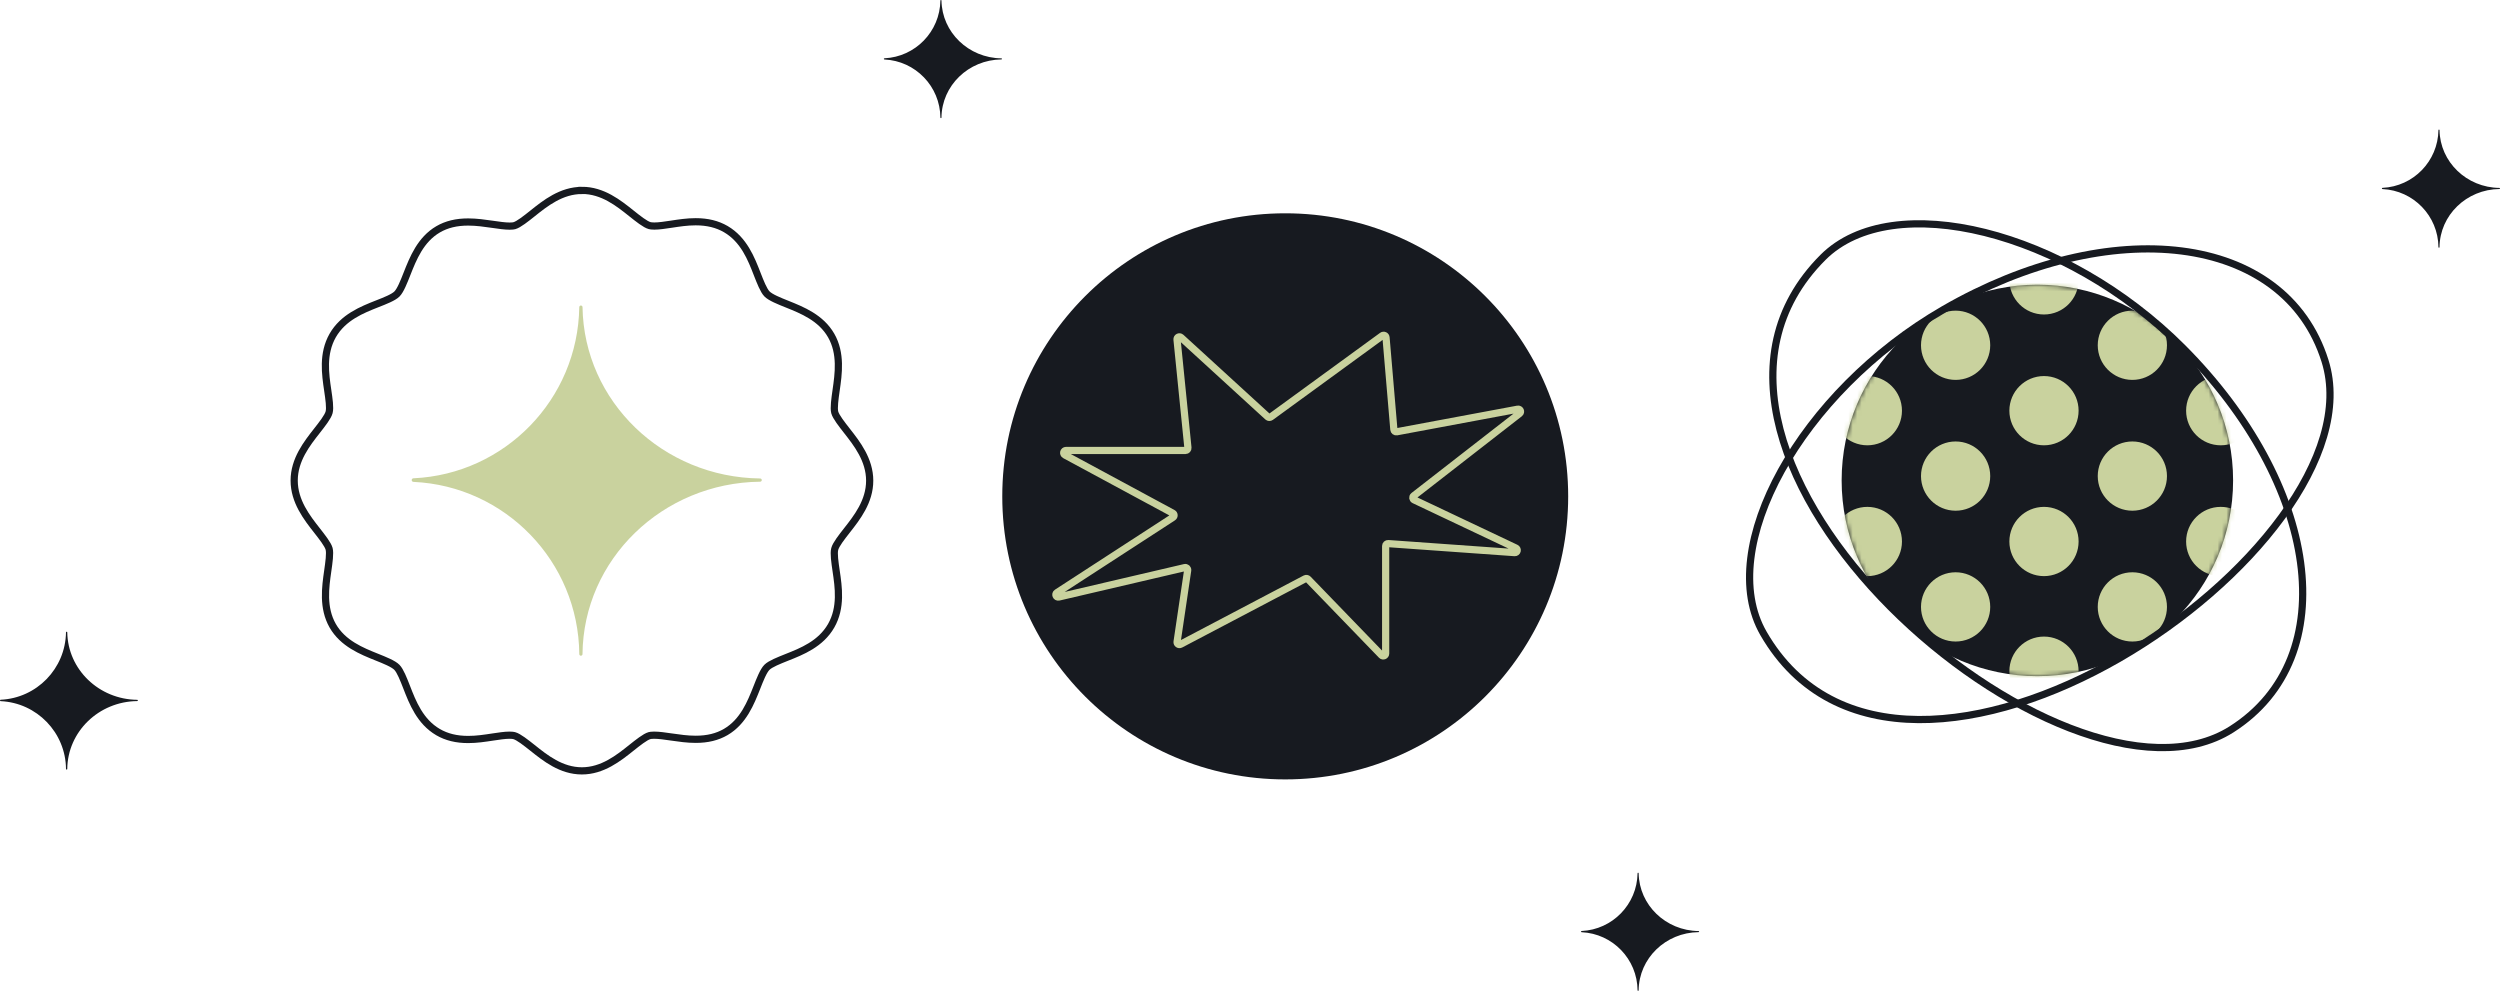 <svg width="562" height="223" viewBox="0 0 562 223" fill="none" xmlns="http://www.w3.org/2000/svg">
<path d="M368.247 196.186C368.315 196.186 368.369 196.241 368.37 196.308C368.482 203.451 374.455 209.218 381.842 209.302C381.909 209.303 381.964 209.357 381.964 209.424C381.964 209.492 381.909 209.546 381.842 209.547C374.428 209.631 368.436 215.441 368.369 222.621C368.368 222.688 368.314 222.743 368.247 222.743C368.18 222.743 368.126 222.688 368.125 222.622C368.062 215.594 362.508 209.879 355.546 209.56C355.473 209.557 355.415 209.497 355.415 209.424C355.415 209.352 355.473 209.292 355.546 209.289C362.481 208.971 368.018 203.299 368.124 196.308C368.125 196.241 368.18 196.186 368.247 196.186Z" fill="#171A20"/>
<path d="M548.283 29.128C548.35 29.128 548.405 29.183 548.406 29.25C548.517 36.394 554.49 42.161 561.877 42.244C561.944 42.245 561.999 42.3 561.999 42.367C561.999 42.434 561.944 42.488 561.877 42.489C554.463 42.573 548.471 48.384 548.404 55.564C548.403 55.631 548.349 55.685 548.283 55.685C548.216 55.685 548.162 55.631 548.162 55.564C548.098 48.537 542.543 42.821 535.581 42.502C535.509 42.499 535.45 42.439 535.45 42.366C535.45 42.293 535.509 42.233 535.581 42.23C542.516 41.912 548.055 36.241 548.16 29.25C548.161 29.183 548.215 29.128 548.283 29.128Z" fill="#171A20"/>
<path d="M211.522 0C211.589 0 211.644 0.055 211.645 0.122C211.756 7.266 217.729 13.033 225.116 13.116C225.183 13.117 225.238 13.172 225.238 13.239C225.238 13.306 225.183 13.361 225.116 13.361C217.702 13.445 211.711 19.256 211.643 26.436C211.643 26.503 211.589 26.558 211.522 26.558C211.455 26.558 211.401 26.503 211.401 26.436C211.337 19.409 205.782 13.693 198.82 13.374C198.748 13.371 198.689 13.312 198.689 13.239C198.689 13.166 198.748 13.106 198.82 13.103C205.756 12.786 211.294 7.113 211.399 0.122C211.4 0.055 211.455 0 211.522 0Z" fill="#171A20"/>
<path d="M14.979 142.008C15.057 142.008 15.12 142.072 15.122 142.15C15.251 150.489 22.225 157.221 30.848 157.318C30.926 157.319 30.99 157.383 30.99 157.461C30.99 157.539 30.926 157.603 30.848 157.604C22.193 157.701 15.198 164.484 15.12 172.867C15.119 172.944 15.056 173.008 14.979 173.008C14.901 173.008 14.838 172.944 14.837 172.867C14.763 164.663 8.279 157.992 0.153 157.62C0.068 157.616 0 157.546 0 157.461C0 157.376 0.068 157.306 0.153 157.302C8.248 156.932 14.713 150.31 14.835 142.15C14.837 142.072 14.9 142.008 14.979 142.008Z" fill="#171A20"/>
<path d="M130.833 42.809C126.182 42.809 122.576 45.69 119.68 48.008C118.302 49.104 116.603 50.467 115.629 50.734C115.462 50.776 115.141 50.832 114.584 50.832C113.498 50.832 112.148 50.635 110.714 50.425C108.946 50.172 107.136 49.905 105.242 49.905C102.597 49.905 100.397 50.439 98.489 51.549C94.521 53.867 92.85 58.124 91.5 61.538C90.804 63.308 90.024 65.303 89.23 66.09C88.465 66.863 86.529 67.622 84.803 68.296C81.392 69.645 77.145 71.317 74.792 75.419C72.453 79.522 73.135 84.102 73.678 87.783C73.943 89.61 74.263 91.675 73.984 92.687C73.72 93.698 72.411 95.356 71.269 96.817C68.986 99.726 66.132 103.351 66.132 108.029C66.132 112.708 68.986 116.361 71.283 119.283C72.369 120.674 73.72 122.388 73.984 123.372C74.249 124.369 73.943 126.477 73.678 128.331C73.149 132.026 72.495 136.635 74.792 140.667C77.089 144.671 81.308 146.357 84.705 147.72C86.46 148.423 88.437 149.209 89.216 150.01C89.982 150.783 90.734 152.736 91.416 154.478C92.753 157.92 94.41 162.206 98.475 164.58C100.411 165.704 102.624 166.238 105.256 166.238C107.163 166.238 108.973 165.957 110.728 165.69C112.148 165.479 113.471 165.269 114.543 165.269C115.086 165.269 115.406 165.325 115.587 165.367C116.589 165.634 118.232 166.955 119.694 168.107C122.576 170.411 126.168 173.291 130.805 173.291C135.441 173.291 139.061 170.411 141.957 168.093C143.336 166.997 145.034 165.634 146.009 165.367C146.176 165.325 146.496 165.269 147.053 165.269C148.139 165.269 149.49 165.465 150.924 165.676C152.692 165.929 154.502 166.196 156.396 166.196C159.041 166.196 161.241 165.662 163.148 164.552C167.116 162.234 168.787 157.977 170.138 154.562C170.834 152.792 171.614 150.797 172.407 150.01C173.173 149.238 175.122 148.479 176.835 147.79C180.246 146.442 184.493 144.77 186.846 140.667C189.185 136.565 188.502 131.984 187.959 128.303C187.695 126.477 187.375 124.411 187.653 123.4C187.918 122.388 189.226 120.73 190.368 119.269C192.652 116.361 195.506 112.736 195.506 108.057C195.506 103.379 192.652 99.726 190.354 96.803C189.268 95.412 187.918 93.698 187.653 92.715C187.389 91.717 187.695 89.61 187.959 87.755C188.488 84.06 189.157 79.452 186.846 75.419C184.548 71.415 180.33 69.729 176.932 68.366C175.178 67.664 173.201 66.877 172.421 66.076C171.655 65.303 170.904 63.35 170.221 61.608C168.885 58.166 167.228 53.881 163.162 51.506C161.227 50.382 159.013 49.849 156.382 49.849C154.474 49.849 152.664 50.13 150.91 50.397C149.49 50.607 148.167 50.818 147.095 50.818C146.552 50.818 146.232 50.762 146.051 50.72C145.048 50.453 143.405 49.132 141.957 47.98C139.075 45.676 135.483 42.795 130.833 42.795V42.809Z" stroke="#171A20" stroke-width="1.618" stroke-miterlimit="10"/>
<path d="M130.585 68.679C130.785 68.679 130.947 68.842 130.95 69.041C131.28 90.218 148.989 107.314 170.886 107.561C171.085 107.563 171.248 107.724 171.248 107.923C171.248 108.122 171.085 108.284 170.886 108.286C148.907 108.534 131.144 125.76 130.945 147.048C130.943 147.245 130.783 147.407 130.585 147.407C130.388 147.407 130.228 147.245 130.226 147.048C130.038 126.214 113.572 109.272 92.934 108.326C92.719 108.317 92.546 108.139 92.546 107.923C92.546 107.707 92.719 107.53 92.934 107.52C113.493 106.579 129.909 89.765 130.221 69.041C130.224 68.842 130.386 68.679 130.585 68.679Z" fill="#C9D29E"/>
<path d="M288.919 175.21C324.05 175.21 352.528 146.722 352.528 111.58C352.528 76.438 324.05 47.95 288.919 47.95C253.789 47.95 225.311 76.438 225.311 111.58C225.311 146.722 253.789 175.21 288.919 175.21Z" fill="#171A20"/>
<path d="M310.722 75.475L285.674 93.733C285.466 93.885 285.181 93.869 284.992 93.696L265.493 75.865C265.128 75.53 264.543 75.824 264.592 76.317L267.047 100.669C267.079 100.986 266.829 101.262 266.51 101.262H239.649C239.089 101.262 238.9 102.01 239.392 102.276L263.651 115.369C264.011 115.563 264.032 116.072 263.688 116.295L237.599 133.235C237.093 133.564 237.428 134.35 238.016 134.212L266.334 127.594C266.705 127.508 267.046 127.822 266.99 128.198L264.607 144.281C264.542 144.717 265 145.042 265.391 144.837L293.415 130.102C293.627 129.99 293.887 130.032 294.054 130.204L310.568 147.289C310.905 147.638 311.495 147.399 311.495 146.914V122.74C311.495 122.427 311.761 122.18 312.073 122.202L340.5 124.228C341.095 124.271 341.308 123.458 340.769 123.203L317.902 112.372C317.539 112.2 317.485 111.705 317.802 111.459L341.611 92.942C342.058 92.595 341.737 91.883 341.181 91.986L313.978 97.064C313.664 97.123 313.369 96.897 313.342 96.58L311.577 75.865C311.541 75.447 311.061 75.228 310.722 75.475Z" stroke="#C9D29E" stroke-width="1.618" stroke-linejoin="round"/>
<path d="M458 152C482.301 152 502 132.301 502 108C502 83.7 482.301 64 458 64C433.699 64 414 83.7 414 108C414 132.301 433.699 152 458 152Z" fill="#171A20"/>
<mask id="mask0_605_9874" style="mask-type:alpha" maskUnits="userSpaceOnUse" x="414" y="64" width="88" height="88">
<path d="M458 152C482.301 152 502 132.301 502 108C502 83.7 482.301 64 458 64C433.699 64 414 83.7 414 108C414 132.301 433.699 152 458 152Z" fill="#1A1A1A"/>
</mask>
<g mask="url(#mask0_605_9874)">
<path d="M459.487 143.102C463.785 143.102 467.268 146.587 467.269 150.886C467.269 155.185 463.785 158.67 459.487 158.67C455.19 158.67 451.706 155.184 451.706 150.886C451.706 146.587 455.19 143.102 459.487 143.102ZM439.622 128.648C443.92 128.648 447.403 132.134 447.403 136.433C447.403 140.731 443.919 144.216 439.622 144.216C435.325 144.216 431.841 140.731 431.841 136.433C431.841 132.134 435.325 128.649 439.622 128.648ZM479.354 128.648C483.651 128.649 487.135 132.134 487.135 136.433C487.135 140.731 483.651 144.216 479.354 144.216C475.056 144.216 471.572 140.731 471.572 136.433C471.572 132.134 475.056 128.648 479.354 128.648ZM419.78 113.945C424.078 113.945 427.561 117.43 427.562 121.729C427.562 126.027 424.078 129.513 419.78 129.513C415.483 129.513 411.999 126.027 411.999 121.729C411.999 117.43 415.483 113.945 419.78 113.945ZM459.487 113.945C463.785 113.945 467.268 117.43 467.269 121.729C467.269 126.027 463.785 129.513 459.487 129.513C455.19 129.512 451.706 126.027 451.706 121.729C451.706 117.43 455.19 113.946 459.487 113.945ZM499.219 113.945C503.516 113.945 507 117.43 507 121.729C507 126.027 503.516 129.513 499.219 129.513C494.921 129.513 491.438 126.027 491.438 121.729C491.438 117.43 494.921 113.945 499.219 113.945ZM439.622 99.241C443.919 99.241 447.403 102.726 447.403 107.024C447.403 111.323 443.92 114.809 439.622 114.809C435.325 114.808 431.841 111.323 431.841 107.024C431.841 102.726 435.325 99.241 439.622 99.241ZM479.354 99.241C483.651 99.242 487.135 102.726 487.135 107.024C487.135 111.323 483.651 114.808 479.354 114.809C475.056 114.809 471.572 111.323 471.572 107.024C471.572 102.726 475.056 99.241 479.354 99.241ZM419.78 84.537C424.078 84.537 427.561 88.022 427.562 92.321C427.562 96.62 424.078 100.105 419.78 100.105C415.483 100.105 411.999 96.62 411.999 92.321C411.999 88.022 415.483 84.537 419.78 84.537ZM459.487 84.537C463.785 84.537 467.269 88.022 467.269 92.321C467.269 96.62 463.785 100.105 459.487 100.105C455.19 100.105 451.706 96.62 451.706 92.321C451.706 88.023 455.19 84.537 459.487 84.537ZM499.219 84.537C503.516 84.537 507 88.022 507 92.321C507 96.62 503.516 100.105 499.219 100.105C494.921 100.105 491.438 96.62 491.438 92.321C491.438 88.022 494.921 84.537 499.219 84.537ZM439.622 69.834C443.919 69.834 447.403 73.318 447.403 77.617C447.403 81.916 443.92 85.401 439.622 85.401C435.325 85.401 431.841 81.916 431.841 77.617C431.841 73.319 435.325 69.834 439.622 69.834ZM479.354 69.834C483.651 69.834 487.135 73.319 487.135 77.617C487.135 81.916 483.651 85.401 479.354 85.401C475.056 85.401 471.572 81.916 471.572 77.617C471.572 73.318 475.056 69.834 479.354 69.834ZM459.487 55.13C463.785 55.13 467.269 58.615 467.269 62.914C467.269 67.213 463.785 70.698 459.487 70.698C455.19 70.698 451.706 67.213 451.706 62.914C451.706 58.615 455.19 55.13 459.487 55.13Z" fill="#C9D29E"/>
</g>
<path d="M501.656 163.956C527.147 147.735 521.201 108.731 490.628 78.138C464.301 51.794 425.429 42.237 409.807 57.859C365.337 102.331 464.279 187.741 501.656 163.956Z" stroke="#171A20" stroke-width="1.619" stroke-linejoin="round"/>
<path d="M522.659 81.117C513.593 52.288 474.391 47.938 436.937 69.561C404.686 88.181 385.397 123.267 396.438 142.406C427.87 196.885 535.951 123.388 522.659 81.117Z" stroke="#171A20" stroke-width="1.619" stroke-linejoin="round"/>
</svg>
